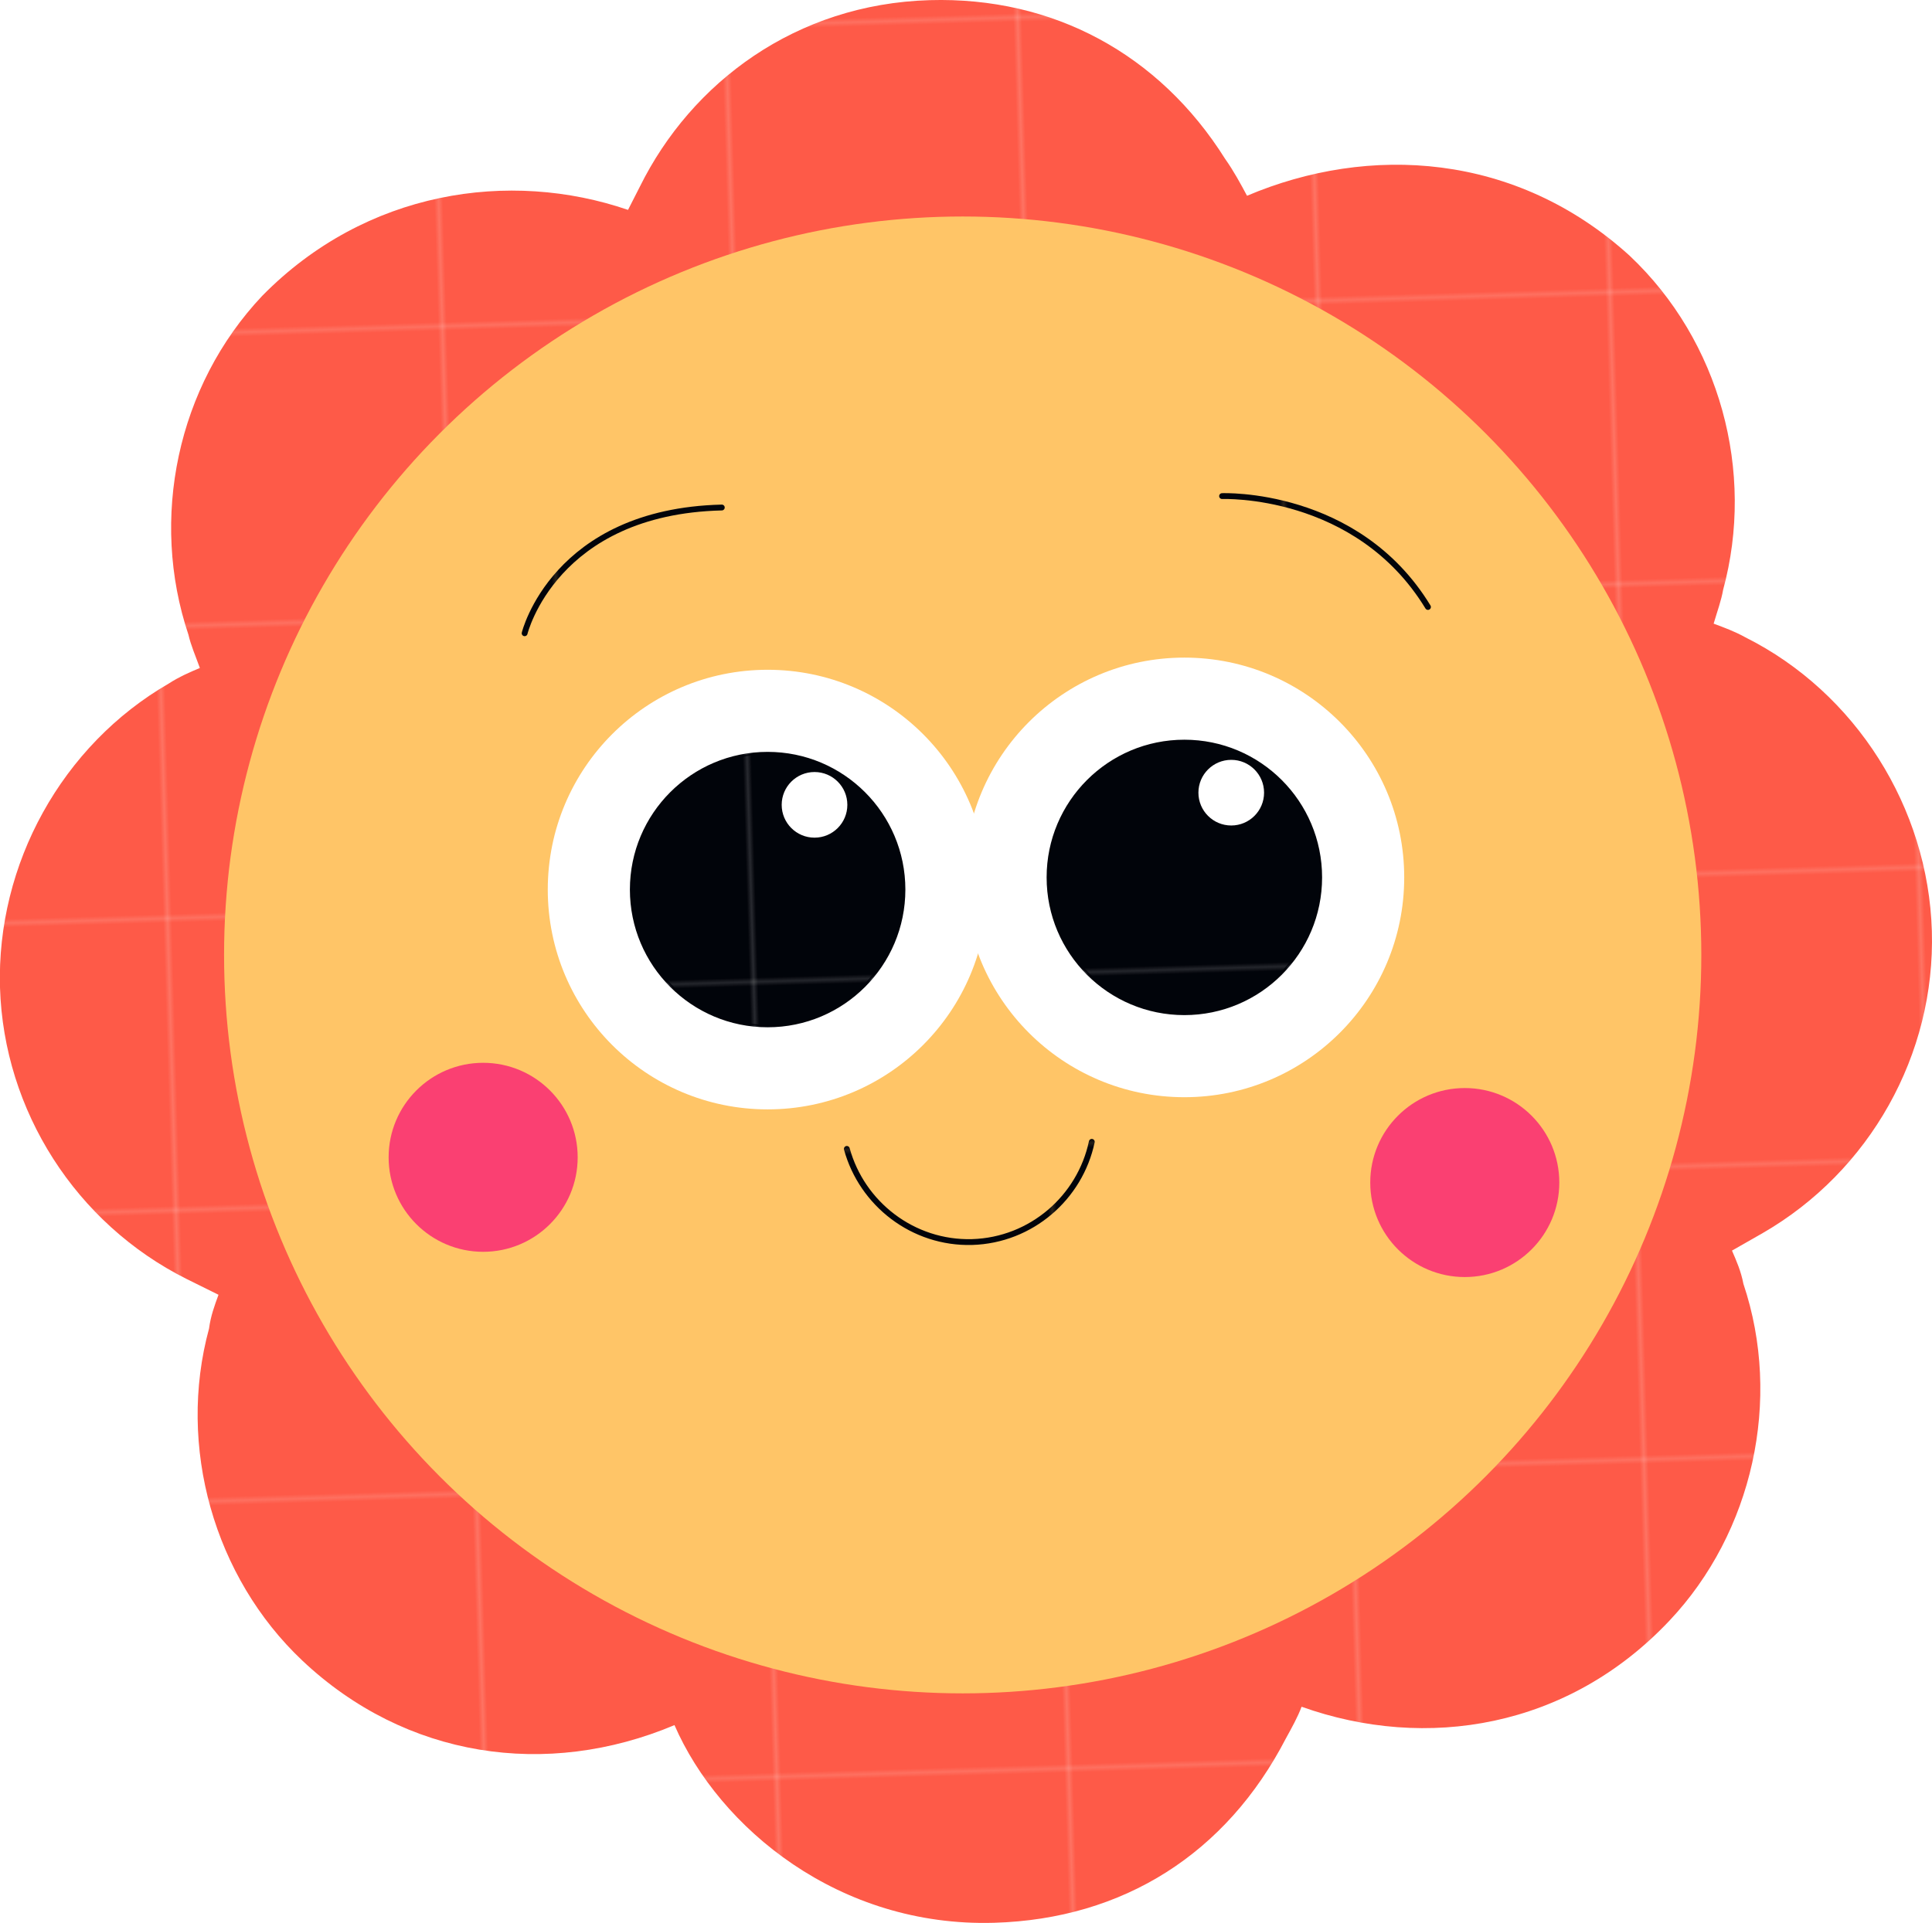 <?xml version="1.0" encoding="UTF-8"?><svg id="Calque_2" xmlns="http://www.w3.org/2000/svg" xmlns:xlink="http://www.w3.org/1999/xlink" viewBox="0 0 128.56 127.99"><defs><style>.cls-1{stroke:url(#Nouvelle_nuance_de_motif_2-8);}.cls-1,.cls-2,.cls-3,.cls-4,.cls-5,.cls-6,.cls-7{stroke-miterlimit:10;}.cls-1,.cls-8,.cls-6,.cls-7{fill:#ffc567;}.cls-1,.cls-6,.cls-7{stroke-linecap:round;stroke-width:1.34px;}.cls-9{fill:#fe5a48;}.cls-10,.cls-4,.cls-5{fill:#fff;}.cls-11{fill:none;}.cls-2{fill:url(#Nouvelle_nuance_de_motif_2-2);stroke:url(#Nouvelle_nuance_de_motif_2-3);}.cls-2,.cls-3,.cls-4,.cls-5{stroke-width:.59px;}.cls-12{fill:url(#Nouvelle_nuance_de_motif_6);}.cls-13{fill:#01040a;}.cls-3{fill:url(#Nouvelle_nuance_de_motif_2-5);stroke:url(#Nouvelle_nuance_de_motif_2-6);}.cls-4{stroke:url(#Nouvelle_nuance_de_motif_2-7);}.cls-5{stroke:url(#Nouvelle_nuance_de_motif_2-4);}.cls-14{fill:#fa4072;}.cls-6{stroke:url(#Nouvelle_nuance_de_motif_2-9);}.cls-7{stroke:url(#Nouvelle_nuance_de_motif_2);}</style><pattern id="Nouvelle_nuance_de_motif_6" x="0" y="0" width="66.85" height="66.85" patternTransform="translate(-3855.04 -7873.45) rotate(-1.67) scale(.29)" patternUnits="userSpaceOnUse" viewBox="0 0 66.85 66.85"><rect class="cls-11" y="0" width="66.85" height="66.85"/><rect class="cls-9" y="0" width="66.85" height="66.85"/></pattern><pattern id="Nouvelle_nuance_de_motif_2" x="0" y="0" width="66.85" height="66.85" patternTransform="translate(-3855.12 -7876.14) rotate(-1.67) scale(.29)" patternUnits="userSpaceOnUse" viewBox="0 0 66.85 66.85"><rect class="cls-11" y="0" width="66.85" height="66.85"/><rect class="cls-13" x="0" y="0" width="66.85" height="66.85"/></pattern><pattern id="Nouvelle_nuance_de_motif_2-2" patternTransform="translate(-3854.88 -7868.09) rotate(-1.67) scale(.29)" xlink:href="#Nouvelle_nuance_de_motif_2"/><pattern id="Nouvelle_nuance_de_motif_2-3" patternTransform="translate(-3854.88 -7868.09) rotate(-1.67) scale(.29)" xlink:href="#Nouvelle_nuance_de_motif_2"/><pattern id="Nouvelle_nuance_de_motif_2-4" patternTransform="translate(-3854.88 -7868.09) rotate(-1.67) scale(.29)" xlink:href="#Nouvelle_nuance_de_motif_2"/><pattern id="Nouvelle_nuance_de_motif_2-5" patternTransform="translate(-3854.88 -7868.09) rotate(-1.67) scale(.29)" xlink:href="#Nouvelle_nuance_de_motif_2"/><pattern id="Nouvelle_nuance_de_motif_2-6" patternTransform="translate(-3854.88 -7868.09) rotate(-1.67) scale(.29)" xlink:href="#Nouvelle_nuance_de_motif_2"/><pattern id="Nouvelle_nuance_de_motif_2-7" patternTransform="translate(-3854.88 -7868.09) rotate(-1.67) scale(.29)" xlink:href="#Nouvelle_nuance_de_motif_2"/><pattern id="Nouvelle_nuance_de_motif_2-8" patternTransform="translate(-3728.95 -8022.84) rotate(-5.92) scale(.29)" xlink:href="#Nouvelle_nuance_de_motif_2"/><pattern id="Nouvelle_nuance_de_motif_2-9" patternTransform="translate(-3857.6 -7869.35) rotate(-1.67) scale(.29)" xlink:href="#Nouvelle_nuance_de_motif_2"/></defs><g id="Calque_1-2"><path class="cls-12" d="M44.89,114.82c-8.53,3.59-17.9,2.19-24.77-4.29-5.87-5.54-8.35-14.24-6.21-22.1.11-.84.37-1.54.63-2.25l-2.12-1.05C5.06,81.45.25,73.94,0,65.73c-.24-8.21,4.12-16.13,11.24-20.24.68-.44,1.37-.74,2.06-1.03-.3-.83-.6-1.51-.76-2.21-2.59-7.72-.76-16.55,4.91-22.56,6.9-7.02,16.46-8.42,24.34-5.72l.79-1.55C46.01,5.49,52.96.27,61.86.01c8.21-.24,15.28,3.59,19.66,10.56.58.82,1.02,1.64,1.46,2.46,8.11-3.44,17.88-2.89,25.46,3.99,6.01,5.67,8.36,14.38,6.22,22.24-.12.7-.38,1.4-.63,2.25.7.26,1.41.52,2.11.91,7.35,3.68,12.17,11.34,12.41,19.55s-4.13,15.99-11.25,20.1l-2.05,1.17c.3.69.6,1.37.76,2.21,2.59,7.72.62,16.55-4.92,22.42-6.75,7.16-16.18,8.69-24.48,5.73-.26.7-.66,1.41-1.05,2.12-3.95,7.63-10.79,12.01-19.41,12.26-10.3.3-18.28-6.29-21.27-13.16Z"/><circle class="cls-8" cx="64.06" cy="63.56" r="49.15"/><path class="cls-7" d="M56.35,76.47c1,3.65,4.4,6.31,8.34,6.2,3.94-.12,7.18-2.97,7.96-6.67"/><circle class="cls-10" cx="51.08" cy="59.21" r="14.63"/><circle class="cls-2" cx="51.08" cy="59.21" r="9.08"/><circle class="cls-5" cx="54.2" cy="53.57" r="2.27"/><circle class="cls-10" cx="78.81" cy="58.4" r="14.63"/><circle class="cls-3" cx="78.81" cy="58.4" r="9.08"/><circle class="cls-4" cx="81.93" cy="52.76" r="2.27"/><circle class="cls-14" cx="32.15" cy="77.03" r="6.29"/><circle class="cls-14" cx="97.47" cy="78.71" r="6.29"/><path class="cls-1" d="M34.91,42.15s1.97-8.1,13.12-8.37"/><path class="cls-6" d="M81.32,33.02s8.98-.37,13.7,7.38"/></g></svg>